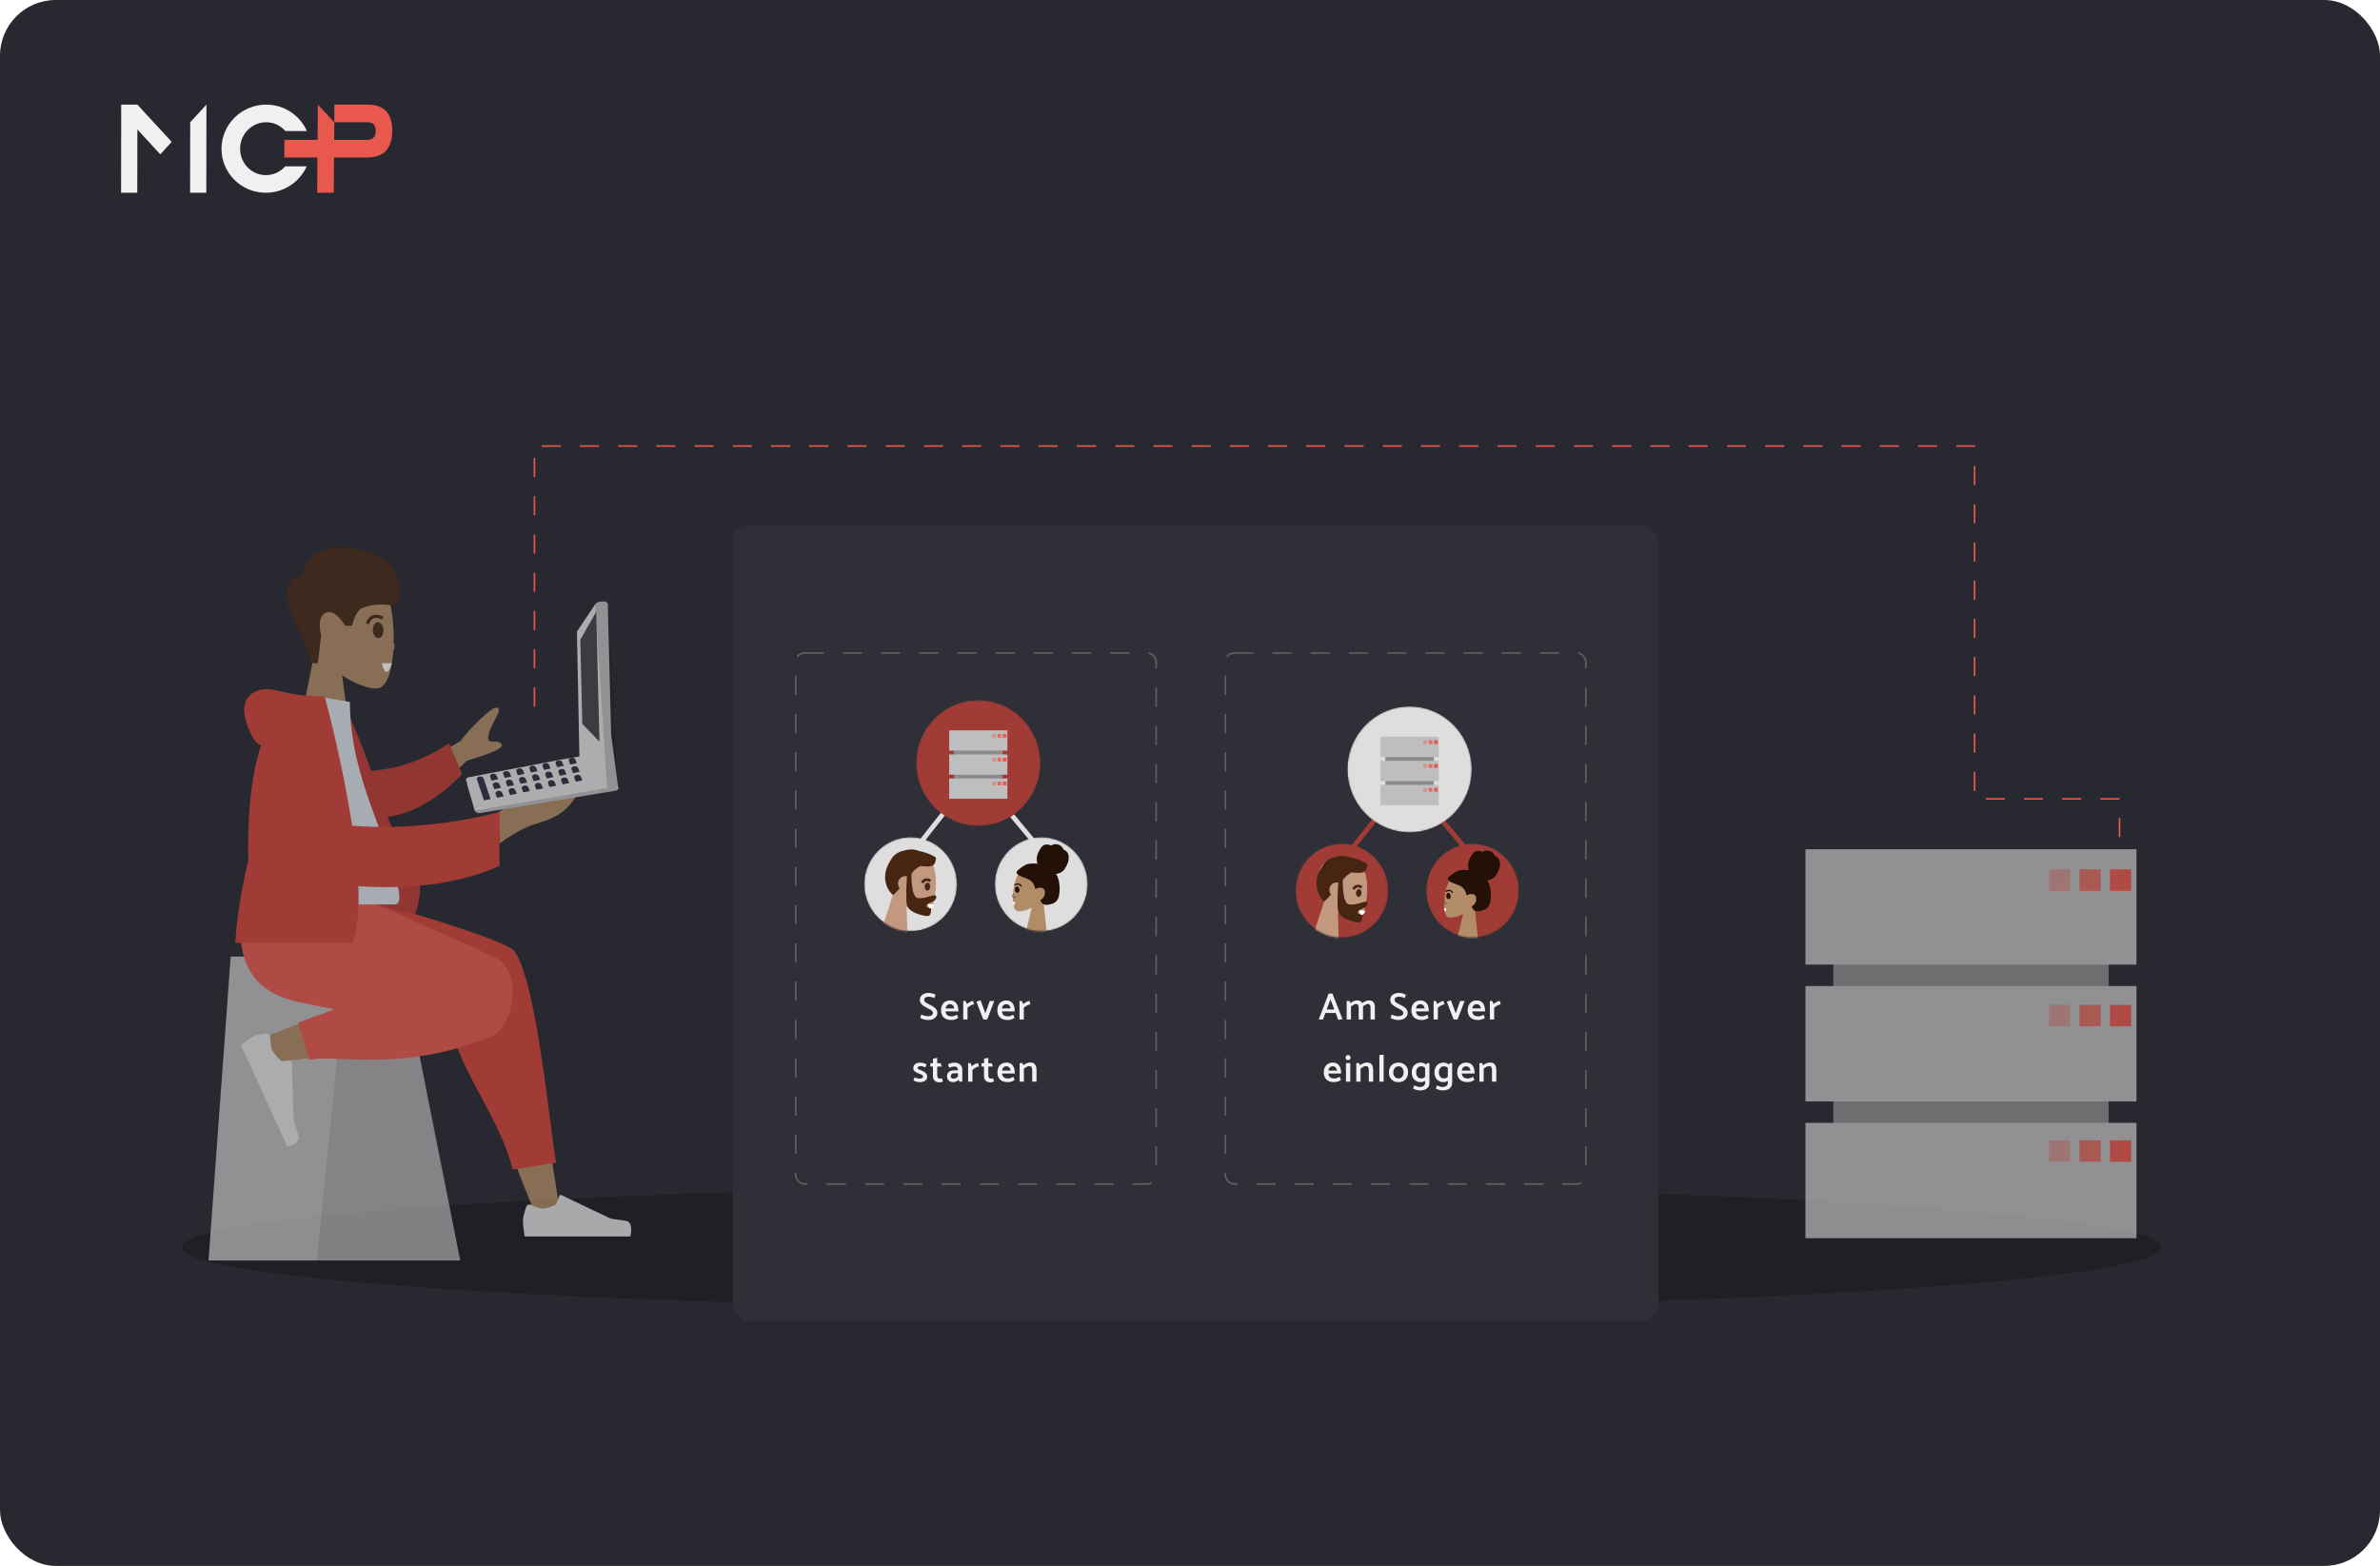 <svg width="1494" height="983" viewBox="0 0 1494 983" fill="none" xmlns="http://www.w3.org/2000/svg">
<rect width="1494" height="983" rx="35" fill="#282830"/>
<ellipse cx="735.5" cy="783.001" rx="621.5" ry="38.52" fill="#1F1F26"/>
<path d="M335.5 443.5V280H1239.5V501.5H1330.5V526.5" stroke="#E8584D" stroke-dasharray="12 12"/>
<g opacity="0.7">
<path d="M1323.66 553.328H1150.8V757.083H1323.66V553.328Z" fill="#8B8B8B"/>
<path d="M1341.12 533.117H1133.35V605.526H1341.12V533.117Z" fill="#BEBEBE"/>
<path d="M1341.12 618.996H1133.35V691.405H1341.12V618.996Z" fill="#BEBEBE"/>
<path d="M1341.12 704.873H1133.35V777.282H1341.12V704.873Z" fill="#BEBEBE"/>
<path opacity="0.4" d="M1299.57 545.75H1286.27V559.221H1299.57V545.75Z" fill="#E8584D"/>
<path opacity="0.8" d="M1318.69 545.75H1305.39V559.221H1318.69V545.75Z" fill="#E8584D"/>
<path d="M1337.8 545.75H1324.5V559.221H1337.8V545.75Z" fill="#E8584D"/>
<path opacity="0.4" d="M1299.57 630.785H1286.27V644.257H1299.57V630.785Z" fill="#E8584D"/>
<path opacity="0.8" d="M1318.69 630.785H1305.39V644.257H1318.69V630.785Z" fill="#E8584D"/>
<path d="M1337.8 630.785H1324.5V644.257H1337.8V630.785Z" fill="#E8584D"/>
<path opacity="0.4" d="M1299.57 715.818H1286.27V729.29H1299.57V715.818Z" fill="#E8584D"/>
<path opacity="0.8" d="M1318.69 715.818H1305.39V729.29H1318.69V715.818Z" fill="#E8584D"/>
<path d="M1337.8 715.818H1324.5V729.29H1337.8V715.818Z" fill="#E8584D"/>
</g>
<g opacity="0.7">
<path fill-rule="evenodd" clip-rule="evenodd" d="M250.942 600.467H144.812L130.906 791.262H288.89L250.942 600.467Z" fill="#BEBEBE"/>
<path fill-rule="evenodd" clip-rule="evenodd" d="M250.942 600.467H218.301L198.765 791.262H288.89L250.942 600.467Z" fill="black" fill-opacity="0.1"/>
<path fill-rule="evenodd" clip-rule="evenodd" d="M289.048 465.167L247.431 489.457L262.799 507.034L293.04 477.529C308.97 472.851 316.255 469.428 314.895 467.262C313.749 465.435 311.899 465.499 310.195 465.557C308.868 465.603 307.63 465.645 306.881 464.789C305.171 462.833 308.434 455.994 311.79 449.645C315.147 443.297 311.558 443.849 309.505 444.763C302.788 449.608 295.969 456.41 289.048 465.167ZM330.895 499.251L312.614 509.953L313.655 529.502C313.655 529.502 325.495 520.395 335.682 517.369C348.67 513.51 353.924 510.563 360.271 501.946C363.667 497.335 366.549 488.066 363.317 485.048C362.077 483.89 357.457 486.625 352.743 489.416C349.151 491.544 345.504 493.703 343.257 494.196C340.232 494.86 340.586 490.682 340.869 487.344C341.072 484.948 341.239 482.985 340.094 483.552C334.743 483.65 330.895 499.251 330.895 499.251Z" fill="#B28B67"/>
<path fill-rule="evenodd" clip-rule="evenodd" d="M227.164 484.05C241.741 483.886 261.18 480.605 281.921 466.576L290.067 485.933C275.76 501.063 255.643 513.494 238.054 512.967C224.192 512.552 217.107 494.685 227.164 484.05Z" fill="#BF3C33"/>
<path fill-rule="evenodd" clip-rule="evenodd" d="M306.754 681.355C311.128 697.738 322.026 728.79 337.094 764.451L351.413 759.984C338.886 677.925 328.461 623.598 322.489 607.063C318.543 596.138 288.693 597.418 292.127 619.4C293.567 628.619 299.265 653.303 306.754 681.355ZM247.9 623.234C224.549 628.407 176.134 646.694 162.309 652.537C153.62 656.209 159.221 668.664 166.633 667.574C167.889 667.39 172.33 666.858 178.956 666.066C200.24 663.52 244.071 658.276 277.315 653.161C294.819 650.467 285.403 615.408 267.228 619.118C261.114 620.366 254.61 621.747 247.9 623.234Z" fill="#B28B67"/>
<path fill-rule="evenodd" clip-rule="evenodd" d="M323.405 597.803C321.018 589.473 212.496 559.904 212.496 559.904H203.603V568.766L278.384 609.471C278.285 610.784 278.346 612.173 278.587 613.637C278.047 643.813 290.125 666.356 302.084 688.676C309.904 703.272 317.673 717.772 321.828 734.248L349.303 729.865C348.502 727.676 347.237 717.808 345.507 704.316C341.144 670.295 333.826 613.234 323.56 598.137C323.524 598.084 323.487 598.032 323.45 597.98C323.437 597.921 323.422 597.862 323.405 597.803Z" fill="#D44338"/>
<path fill-rule="evenodd" clip-rule="evenodd" d="M209.815 633.646C202.973 632.181 196.672 630.874 191.28 629.863C156.453 623.331 146.297 603.397 152.302 559.904H216.47C226.952 563.124 281.426 587.551 309.69 600.543C328.396 609.141 322.499 640.139 311.906 648.206C311.848 648.701 311.657 649.037 311.318 649.188C271.155 666.987 236.905 665.659 214.912 664.806C205.701 664.449 198.639 664.175 194.194 665.425L187.228 641.93L209.815 633.646Z" fill="#E8584D"/>
<path fill-rule="evenodd" clip-rule="evenodd" d="M169.627 650.735C169.596 649.567 168.67 648.654 167.551 648.773C165.071 649.038 160.999 649.603 159.084 650.602C156.225 652.093 151.205 655.972 151.205 655.972C152.822 659.519 180.282 719.72 180.282 719.72C180.282 719.72 189.098 718.198 187.269 712.525C185.44 706.852 184.318 703.053 184.318 703.053L183.147 666.705C183.129 666.143 182.677 665.718 182.138 665.754L176.718 666.118C176.718 666.118 172.294 662.29 170.881 659.191C169.95 657.15 169.694 653.196 169.627 650.735Z" fill="#E4E4E4"/>
<path fill-rule="evenodd" clip-rule="evenodd" d="M333.224 756.304C332.131 755.782 330.802 756.278 330.407 757.423C329.542 759.931 328.264 764.019 328.264 766.27C328.264 769.671 329.324 776.197 329.324 776.197C333.014 776.197 395.655 776.197 395.655 776.197C395.655 776.197 398.241 767.057 392.67 766.328C387.099 765.599 383.415 765.012 383.415 765.012L352.454 750.254C351.928 750.003 351.3 750.253 351.091 750.797L349.037 756.125C349.037 756.125 343.88 758.698 340.655 758.698C338.606 758.698 335.335 757.314 333.224 756.304Z" fill="#E4E4E4"/>
<path fill-rule="evenodd" clip-rule="evenodd" d="M214.775 424.038C224.285 430.167 233.628 433.128 238.014 431.919C249.012 428.888 250.023 385.867 241.514 368.907C233.004 351.947 189.257 344.554 187.052 378.158C186.287 389.821 190.866 400.229 197.633 408.722L185.5 469.191H220.744L214.775 424.038Z" fill="#B28B67"/>
<path fill-rule="evenodd" clip-rule="evenodd" d="M194.925 416.286C190.502 395.243 177.9 380.899 179.824 371.494C181.749 362.088 190.084 359.796 190.084 359.796C190.084 359.796 194.394 341.15 217.889 343.934C241.383 346.718 255.723 357.151 249.53 380.108C243.838 380.108 236.966 377.907 227.463 381.678C222.941 383.473 220.994 392.811 220.994 392.811H216.7C216.7 392.811 210.448 381.73 204.371 384.667C198.295 387.604 201.609 398.936 201.609 398.936L199.493 416.286H194.925Z" fill="#472918"/>
<path d="M234.03 395.777C233.9 393.021 235.284 390.71 237.123 390.617C238.961 390.524 240.557 392.683 240.688 395.44C240.818 398.197 239.434 400.507 237.595 400.6C235.757 400.693 234.161 398.534 234.03 395.777Z" fill="#472918"/>
<path d="M240.237 388.011C240.237 388.011 233.234 383.843 230.573 391.602" stroke="#472918" stroke-width="2" stroke-miterlimit="10"/>
<path d="M240.561 408.897C240.561 408.897 245.465 409.144 246.536 408.06C247.226 407.346 247.107 404.072 247.107 404.072" stroke="#B28B67" stroke-miterlimit="10"/>
<path d="M245.969 416.336H239.672C239.672 416.336 240.744 421.284 242.338 421.678C244.552 422.244 245.969 416.336 245.969 416.336Z" fill="white"/>
<path fill-rule="evenodd" clip-rule="evenodd" d="M206.216 442.8L215.471 441.095C237.707 488.226 240.648 517.149 255.348 534.754C270.049 552.359 260.64 573.737 260.64 573.737C187.614 564.024 204.755 495.723 206.216 442.8Z" fill="#BF3C33"/>
<path fill-rule="evenodd" clip-rule="evenodd" d="M165.87 567.761C165.87 567.761 221.539 567.761 247.767 567.761C251.509 567.761 250.804 561.956 250.263 559.026C244.02 525.218 219.648 488.775 219.648 440.649L196.025 436.67C176.486 470.43 169.729 511.995 165.87 567.761Z" fill="#DDE3E9"/>
<path fill-rule="evenodd" clip-rule="evenodd" d="M155.886 539.993C155.186 506.174 158.694 483.405 163.841 468.081C161.674 466.982 159.788 465.18 158.376 462.442C149.741 445.705 152.86 436.49 162.087 433.461C167.161 431.795 171.933 432.932 177.645 434.293C182.027 435.337 186.962 436.512 193.011 436.656C193.72 436.626 194.148 436.663 194.226 436.671C194.232 436.671 194.238 436.671 194.244 436.671C194.889 436.671 195.475 436.717 196.007 436.807L203.838 437.287C203.838 437.287 214.858 477.409 221.021 518.33C255.237 521.297 293.101 515.429 313.565 509.607V543.56C286.583 555.815 254.219 558.221 224.915 556.304C225.479 570.607 224.599 583.206 221.393 591.911H147.673C148.711 575.093 151.715 557.415 155.886 539.993Z" fill="#D44338"/>
<path d="M294.301 487.901L351.356 476.963L356.38 476.109L359.962 475.499L364.136 474.792L364.169 474.787C364.776 474.687 365.413 474.763 365.942 474.998L387.127 493.199C387.319 493.283 387.487 493.392 387.625 493.52C387.682 493.553 387.733 493.591 387.776 493.633C388.01 493.862 388.163 494.129 388.219 494.411C388.276 494.692 388.235 494.979 388.1 495.246C387.966 495.513 387.741 495.753 387.447 495.943C387.153 496.134 386.798 496.269 386.413 496.338L301.299 510.374C300.858 510.446 300.397 510.426 299.971 510.319C299.545 510.211 299.169 510.018 298.889 509.764L298.025 508.962L293.315 492.71L292.98 490.599C292.766 490.404 292.615 490.178 292.538 489.936C292.401 489.499 292.509 489.041 292.839 488.66C293.169 488.28 293.694 488.007 294.301 487.901V487.901Z" fill="#E6E6E6"/>
<path opacity="0.17" d="M298.025 508.963L298.894 509.767C299.174 510.021 299.548 510.212 299.973 510.32C300.399 510.428 300.858 510.448 301.298 510.377L386.415 496.341C386.8 496.272 387.155 496.136 387.449 495.946C387.743 495.756 387.967 495.516 388.102 495.249C388.236 494.982 388.277 494.695 388.22 494.414C388.163 494.133 388.01 493.866 387.775 493.637C387.734 493.594 387.684 493.556 387.627 493.523L298.025 508.963Z" fill="black"/>
<path d="M363.712 474.674L362.172 396.92C362.108 396.452 362.305 395.985 362.721 395.621L373.628 379.355L374.761 378.369C375.182 378.008 375.784 377.78 376.437 377.733L378.811 377.575C379.465 377.529 380.117 377.671 380.625 377.97C381.133 378.268 381.455 378.7 381.519 379.168V379.168L383.657 461.438L383.659 461.444L384.718 469.365L385.973 478.772L385.977 478.784L387.936 493.419C387.972 493.669 387.933 493.922 387.82 494.16C387.707 494.398 387.523 494.616 387.281 494.798C387.045 494.983 386.756 495.13 386.435 495.228C386.114 495.327 385.767 495.375 385.417 495.37L383.873 495.348C383.28 495.337 382.712 495.176 382.269 494.895L381.405 494.338L381.004 494.077L364.531 475.829C364.063 475.533 363.771 475.12 363.712 474.674V474.674Z" fill="#E6E6E6"/>
<path opacity="0.17" d="M373.632 379.356L381.003 494.081L381.406 494.339L382.267 494.893C382.71 495.176 383.278 495.336 383.871 495.347L385.418 495.369C385.768 495.373 386.115 495.325 386.437 495.226C386.759 495.128 387.048 494.982 387.286 494.798C387.523 494.614 387.704 494.396 387.816 494.158C387.928 493.921 387.969 493.669 387.936 493.419L381.516 379.171C381.453 378.702 381.133 378.271 380.626 377.971C380.119 377.671 379.466 377.528 378.812 377.572L376.433 377.736C376.11 377.757 375.797 377.824 375.51 377.933C375.224 378.043 374.971 378.191 374.765 378.371L373.632 379.356Z" fill="black"/>
<path d="M374.252 383.99L364.278 401.633L365.512 454.41L376.31 465.601L374.252 383.99Z" fill="#444447"/>
<path d="M300.876 487.437C300.33 487.549 299.869 487.811 299.593 488.167C299.317 488.522 299.249 488.941 299.404 489.333L303.798 502.455L307.915 501.615L303.521 488.493C303.366 488.101 302.999 487.771 302.504 487.573C302.008 487.375 301.422 487.326 300.876 487.437V487.437Z" fill="#2F2E41"/>
<path d="M309.115 485.758C308.569 485.869 308.107 486.132 307.831 486.487C307.555 486.842 307.487 487.262 307.642 487.653L308.58 490.013L312.697 489.173L311.759 486.813C311.604 486.422 311.238 486.091 310.742 485.893C310.246 485.695 309.661 485.646 309.115 485.758Z" fill="#2F2E41"/>
<path d="M317.346 484.076C316.8 484.188 316.338 484.45 316.062 484.805C315.786 485.161 315.718 485.58 315.874 485.971L316.812 488.332L320.929 487.491L319.991 485.131C319.835 484.74 319.469 484.409 318.973 484.211C318.477 484.013 317.892 483.965 317.346 484.076V484.076Z" fill="#2F2E41"/>
<path d="M325.58 482.394C325.035 482.506 324.573 482.768 324.297 483.124C324.021 483.479 323.953 483.898 324.108 484.29L325.046 486.65L329.163 485.81L328.225 483.45C328.07 483.058 327.704 482.728 327.208 482.53C326.712 482.332 326.126 482.283 325.58 482.394V482.394Z" fill="#2F2E41"/>
<path d="M333.813 480.715C333.267 480.826 332.805 481.089 332.529 481.444C332.253 481.799 332.185 482.219 332.34 482.61L333.278 484.97L337.396 484.13L336.458 481.77C336.302 481.379 335.936 481.048 335.44 480.85C334.944 480.652 334.359 480.604 333.813 480.715V480.715Z" fill="#2F2E41"/>
<path d="M342.048 479.035C341.502 479.147 341.041 479.409 340.765 479.764C340.488 480.12 340.421 480.539 340.576 480.93L341.514 483.291L345.631 482.45L344.693 480.09C344.537 479.699 344.171 479.368 343.675 479.17C343.179 478.972 342.594 478.924 342.048 479.035Z" fill="#2F2E41"/>
<path d="M350.283 477.353C349.737 477.465 349.275 477.727 348.999 478.083C348.723 478.438 348.655 478.857 348.81 479.249L349.748 481.609L353.865 480.769L352.927 478.409C352.772 478.017 352.406 477.687 351.91 477.489C351.414 477.291 350.829 477.242 350.283 477.353V477.353Z" fill="#2F2E41"/>
<path d="M358.519 475.674C357.973 475.785 357.511 476.048 357.235 476.403C356.959 476.758 356.891 477.178 357.046 477.569L357.984 479.929L362.102 479.089L361.164 476.729C361.008 476.338 360.642 476.007 360.146 475.809C359.65 475.611 359.065 475.563 358.519 475.674V475.674Z" fill="#2F2E41"/>
<path d="M310.84 491.141C310.294 491.252 309.833 491.514 309.557 491.87C309.28 492.225 309.213 492.644 309.368 493.036L310.306 495.396L314.423 494.556L313.485 492.196C313.329 491.804 312.963 491.474 312.467 491.276C311.971 491.078 311.386 491.029 310.84 491.141V491.141Z" fill="#2F2E41"/>
<path d="M319.075 489.455C318.529 489.567 318.067 489.829 317.791 490.184C317.515 490.54 317.447 490.959 317.602 491.35L318.54 493.71L322.657 492.87L321.719 490.51C321.564 490.119 321.198 489.788 320.702 489.59C320.206 489.392 319.621 489.344 319.075 489.455Z" fill="#2F2E41"/>
<path d="M327.308 487.775C326.762 487.887 326.3 488.149 326.024 488.505C325.748 488.86 325.68 489.279 325.836 489.671L326.773 492.031L330.891 491.191L329.953 488.83C329.797 488.439 329.431 488.108 328.935 487.911C328.439 487.713 327.854 487.664 327.308 487.775Z" fill="#2F2E41"/>
<path d="M335.544 486.1C334.999 486.211 334.537 486.473 334.261 486.829C333.985 487.184 333.917 487.603 334.072 487.995L335.01 490.355L339.127 489.515L338.189 487.155C338.033 486.763 337.667 486.433 337.172 486.235C336.676 486.037 336.09 485.988 335.544 486.1Z" fill="#2F2E41"/>
<path d="M343.777 484.414C343.231 484.526 342.769 484.788 342.493 485.143C342.217 485.499 342.149 485.918 342.304 486.309L343.242 488.669L347.359 487.829L346.422 485.469C346.266 485.078 345.9 484.747 345.404 484.549C344.908 484.351 344.323 484.303 343.777 484.414V484.414Z" fill="#2F2E41"/>
<path d="M352.008 482.736C351.462 482.848 351.001 483.11 350.724 483.465C350.448 483.821 350.381 484.24 350.536 484.631L351.474 486.992L355.591 486.152L354.653 483.791C354.497 483.4 354.131 483.069 353.635 482.872C353.139 482.674 352.554 482.625 352.008 482.736V482.736Z" fill="#2F2E41"/>
<path d="M360.246 481.059C359.701 481.17 359.239 481.432 358.963 481.788C358.687 482.143 358.619 482.562 358.774 482.954L359.712 485.314L363.829 484.474L362.891 482.114C362.736 481.722 362.37 481.392 361.874 481.194C361.378 480.996 360.792 480.947 360.246 481.059Z" fill="#2F2E41"/>
<path d="M312.568 496.518C312.022 496.629 311.56 496.891 311.284 497.247C311.008 497.602 310.94 498.021 311.095 498.413L312.033 500.773L316.15 499.933L315.213 497.573C315.057 497.181 314.691 496.851 314.195 496.653C313.699 496.455 313.114 496.406 312.568 496.518V496.518Z" fill="#2F2E41"/>
<path d="M320.804 494.836C320.258 494.947 319.796 495.21 319.52 495.565C319.244 495.92 319.176 496.34 319.332 496.731L320.27 499.091L324.387 498.251L323.449 495.891C323.293 495.5 322.927 495.169 322.431 494.971C321.935 494.773 321.35 494.725 320.804 494.836V494.836Z" fill="#2F2E41"/>
<path d="M329.036 493.158C328.49 493.27 328.028 493.532 327.752 493.887C327.476 494.243 327.408 494.662 327.563 495.053L328.501 497.414L332.618 496.574L331.68 494.213C331.525 493.822 331.159 493.491 330.663 493.293C330.167 493.096 329.581 493.047 329.036 493.158Z" fill="#2F2E41"/>
<path d="M337.27 491.476C336.724 491.588 336.262 491.85 335.986 492.206C335.71 492.561 335.642 492.98 335.797 493.372L336.735 495.732L340.853 494.892L339.915 492.532C339.759 492.14 339.393 491.81 338.897 491.612C338.401 491.414 337.816 491.365 337.27 491.476Z" fill="#2F2E41"/>
<path d="M345.504 489.797C344.958 489.908 344.497 490.171 344.221 490.526C343.944 490.881 343.877 491.301 344.032 491.692L344.97 494.052L349.087 493.212L348.149 490.852C347.993 490.461 347.627 490.13 347.131 489.932C346.636 489.734 346.05 489.686 345.504 489.797V489.797Z" fill="#2F2E41"/>
<path d="M353.741 488.117C353.195 488.229 352.733 488.491 352.457 488.846C352.181 489.202 352.113 489.621 352.268 490.012L353.206 492.373L357.323 491.532L356.385 489.172C356.23 488.781 355.864 488.45 355.368 488.252C354.872 488.055 354.287 488.006 353.741 488.117Z" fill="#2F2E41"/>
<path d="M361.974 486.439C361.428 486.551 360.966 486.813 360.69 487.169C360.414 487.524 360.346 487.943 360.502 488.335L361.439 490.695L365.557 489.855L364.619 487.494C364.463 487.103 364.097 486.772 363.601 486.575C363.105 486.377 362.52 486.328 361.974 486.439V486.439Z" fill="#2F2E41"/>
</g>
<g filter="url(#filter0_d_4220_23338)">
<rect x="460" y="326" width="581" height="499" rx="10" fill="#2F2F38"/>
</g>
<rect x="499.488" y="409.916" width="226.262" height="333.34" rx="5.5" stroke="#F0F0F0" stroke-opacity="0.25" stroke-dasharray="12 12"/>
<path d="M652.883 533.118L635.345 512.044" stroke="#DEDEDE" stroke-width="3"/>
<path d="M576.118 531.049L593.108 509.519" stroke="#DEDEDE" stroke-width="3"/>
<mask id="mask0_4220_23338" style="mask-type:alpha" maskUnits="userSpaceOnUse" x="542" y="525" width="59" height="60">
<ellipse cx="571.61" cy="555.062" rx="29.146" ry="29.527" fill="#3C3C46"/>
</mask>
<g mask="url(#mask0_4220_23338)">
<ellipse cx="571.61" cy="555.062" rx="29.146" ry="29.527" fill="#DEDEDE"/>
<path fill-rule="evenodd" clip-rule="evenodd" d="M569.086 568.969C573.735 572.548 578.464 574.557 580.818 574.219C586.715 573.371 589.475 552.263 585.915 543.42C582.354 534.577 559.909 528.378 557.014 544.782C556.01 550.472 557.857 555.858 560.944 560.431L551.444 589.546L569.86 591.611L569.086 568.969Z" fill="#C2987F"/>
<path fill-rule="evenodd" clip-rule="evenodd" d="M572.172 548.386C574.034 546.147 575.765 544.475 577.881 543.633C585.95 544.669 587.05 543.314 587.569 538.391C586.363 537.303 581.924 535.2 576.813 534.175C574.262 533.121 571.13 532.914 567.993 533.843C564.175 534.487 560.795 536.418 558.958 540.538C553.022 548.702 555.871 558.214 560.674 561.893C562.212 560.415 563.57 558.968 564.793 557.574C564.028 556.637 563.621 555.403 563.758 554.104C564.028 551.545 566.305 549.701 568.843 549.986C569.012 550.005 569.179 550.033 569.341 550.07C569.119 553.263 568.443 564.177 569.283 568.084C570.272 572.682 578.657 574.725 581.621 575.058C584.181 575.345 584.352 572.892 584.474 571.133C584.492 570.88 584.508 570.641 584.531 570.427C584.578 569.979 584.001 569.915 583.348 569.844C582.501 569.75 581.527 569.643 581.631 568.663C581.743 567.595 583.294 566.94 584.681 566.354C585.546 565.989 586.348 565.65 586.698 565.254C587.802 564.007 588.319 562.214 586.869 562.052C586.077 561.963 584.941 562.301 583.575 562.708C581.512 563.323 578.924 564.094 576.198 563.788C571.832 563.298 572.144 549.403 572.172 548.386Z" fill="#472512"/>
<path d="M580.456 556.471C580.532 555.115 581.369 554.065 582.326 554.125C583.282 554.186 583.996 555.334 583.92 556.69C583.845 558.045 583.008 559.096 582.051 559.035C581.095 558.975 580.381 557.827 580.456 556.471Z" fill="#472512"/>
<path d="M584.077 553.023C584.077 553.023 580.674 550.576 578.895 554.225" stroke="#472512" stroke-width="1.698" stroke-miterlimit="10"/>
<path d="M586.39 567.873L582.397 567.429C582.397 567.429 582.813 569.977 583.804 570.287C585.177 570.726 586.39 567.873 586.39 567.873Z" fill="white"/>
</g>
<mask id="mask1_4220_23338" style="mask-type:alpha" maskUnits="userSpaceOnUse" x="624" y="525" width="59" height="60">
<ellipse cx="653.622" cy="555.062" rx="29.146" ry="29.527" fill="#3C3C46"/>
</mask>
<g mask="url(#mask1_4220_23338)">
<ellipse cx="653.622" cy="555.062" rx="29.146" ry="29.527" fill="#DEDEDE"/>
<path fill-rule="evenodd" clip-rule="evenodd" d="M657.291 587.575L654.347 559.885L650.217 559.463L643.663 586.182L657.291 587.575Z" fill="#B28B67"/>
<path fill-rule="evenodd" clip-rule="evenodd" d="M638.341 571.823C642.484 573.372 659.682 566.518 660.096 554.083C660.51 541.647 643.298 542.634 639.364 548.529C635.43 554.425 634.198 570.274 638.341 571.823Z" fill="#B28B67"/>
<path fill-rule="evenodd" clip-rule="evenodd" d="M645.442 542.317C647.365 541.931 650.091 542.011 651.216 542.26C650.73 540.619 650.653 538.838 651.038 537.151C651.412 535.512 652.288 534.173 653.116 532.761C653.498 532.11 653.92 531.467 654.5 530.998C655.091 530.521 655.806 530.239 656.535 530.144C657.281 530.047 658.041 530.139 658.755 530.37C659.07 530.471 659.344 530.651 659.652 530.766C659.968 530.885 660.146 530.695 660.403 530.512C661.021 530.071 661.877 529.91 662.603 529.895C663.418 529.879 664.241 530.087 664.98 530.434C665.701 530.772 666.375 531.27 666.851 531.943C667.063 532.243 667.249 532.579 667.356 532.939C667.399 533.087 667.4 533.172 667.535 533.238C667.659 533.3 667.81 533.317 667.938 533.376C669.181 533.95 670.178 535.073 670.644 536.431C670.917 537.224 670.945 538.573 670.747 540.062C670.548 541.55 668.82 545.311 667.431 546.605C666.192 547.76 664.476 548.431 662.866 548.637C663.785 549.955 664.325 551.54 664.681 553.132C665.067 554.861 665.234 556.634 665.18 558.418C665.129 560.113 664.957 561.893 664.4 563.499C663.878 565.002 662.971 566.185 661.591 566.854C660.959 567.16 660.292 567.371 659.623 567.557C658.963 567.741 658.303 567.917 657.624 567.989C656.341 568.124 654.898 567.931 654.034 566.817C653.723 566.415 653.386 565.916 653.177 565.443C653.102 565.272 653.058 565.162 653.185 565.016C653.338 564.841 653.568 564.719 653.754 564.589C654.816 563.849 655.535 562.79 655.825 561.474C656.118 560.138 655.939 558.357 654.705 557.635C653.182 556.743 651.337 557.399 649.836 558.033C649.455 555.809 648.415 553.735 646.574 552.545C644.537 551.228 642.084 550.847 639.971 549.68C639.421 549.376 638.863 549.037 638.49 548.494C638.335 548.267 638.155 547.975 638.112 547.691C638.057 547.319 638.319 547.038 638.526 546.773C639.625 545.369 643.518 542.704 645.442 542.317Z" fill="#231107"/>
<path d="M639.922 558.311C639.805 557.217 639.084 556.402 638.312 556.492C637.539 556.581 637.007 557.541 637.124 558.636C637.24 559.73 637.961 560.545 638.734 560.455C639.507 560.365 640.039 559.406 639.922 558.311Z" fill="#231107"/>
<path d="M636.852 555.679C636.852 555.679 639.51 553.55 641.098 556.431" stroke="#231107" stroke-width="0.81" stroke-miterlimit="10"/>
<path d="M637.624 563.033C637.624 563.033 636.051 563.363 635.641 562.865C635.377 562.538 636.124 561.296 636.124 561.296" stroke="#643822" stroke-width="0.405" stroke-miterlimit="10"/>
<path d="M635.701 566.326L637.136 566.09C637.136 566.09 637.1 567.917 636.652 568.136C636.032 568.446 635.701 566.326 635.701 566.326Z" fill="white"/>
</g>
<mask id="mask2_4220_23338" style="mask-type:alpha" maskUnits="userSpaceOnUse" x="575" y="439" width="79" height="80">
<ellipse cx="614.102" cy="478.987" rx="39.03" ry="39.54" fill="#3C3C46"/>
</mask>
<g mask="url(#mask2_4220_23338)">
<path d="M651.632 478.987C651.632 500.015 634.811 517.028 614.102 517.028C593.393 517.028 576.572 500.015 576.572 478.987C576.572 457.96 593.393 440.947 614.102 440.947C634.811 440.947 651.632 457.96 651.632 478.987Z" fill="#A03B36" stroke="#A03B36" stroke-width="3"/>
<path d="M629.311 462.021H598.894V497.874H629.311V462.021Z" fill="#8B8B8B"/>
<path d="M632.382 458.467H595.822V471.208H632.382V458.467Z" fill="#BEBEBE"/>
<path d="M632.382 473.578H595.822V486.319H632.382V473.578Z" fill="#BEBEBE"/>
<path d="M632.382 488.689H595.822V501.43H632.382V488.689Z" fill="#BEBEBE"/>
<path opacity="0.4" d="M625.07 460.689H622.73V463.06H625.07V460.689Z" fill="#E8584D"/>
<path opacity="0.8" d="M628.434 460.689H626.094V463.06H628.434V460.689Z" fill="#E8584D"/>
<path d="M631.797 460.689H629.457V463.06H631.797V460.689Z" fill="#E8584D"/>
<path opacity="0.4" d="M625.07 475.652H622.73V478.023H625.07V475.652Z" fill="#E8584D"/>
<path opacity="0.8" d="M628.434 475.652H626.094V478.023H628.434V475.652Z" fill="#E8584D"/>
<path d="M631.797 475.652H629.457V478.023H631.797V475.652Z" fill="#E8584D"/>
<path opacity="0.4" d="M625.07 490.615H622.73V492.986H625.07V490.615Z" fill="#E8584D"/>
<path opacity="0.8" d="M628.434 490.615H626.094V492.986H628.434V490.615Z" fill="#E8584D"/>
<path d="M631.797 490.615H629.457V492.986H631.797V490.615Z" fill="#E8584D"/>
</g>
<path d="M577.684 639.016L578.308 636.856C578.628 637 579.012 637.16 579.46 637.336C579.908 637.496 580.38 637.64 580.876 637.768C581.388 637.88 581.884 637.936 582.364 637.936C583.084 637.936 583.684 637.856 584.164 637.696C584.644 637.536 585.004 637.304 585.244 637C585.5 636.68 585.628 636.304 585.628 635.872C585.628 635.408 585.468 635.008 585.148 634.672C584.828 634.336 584.388 634.016 583.828 633.712C583.284 633.392 582.66 633.064 581.956 632.728C581.316 632.392 580.716 632.056 580.156 631.72C579.612 631.368 579.132 630.992 578.716 630.592C578.316 630.192 577.996 629.752 577.756 629.272C577.532 628.776 577.42 628.216 577.42 627.592C577.42 626.776 577.636 626.048 578.068 625.408C578.5 624.768 579.124 624.256 579.94 623.872C580.756 623.488 581.74 623.296 582.892 623.296C583.708 623.296 584.508 623.416 585.292 623.656C586.076 623.896 586.756 624.16 587.332 624.448L586.444 626.608C586.14 626.448 585.812 626.296 585.46 626.152C585.124 626.008 584.748 625.896 584.332 625.816C583.932 625.72 583.484 625.672 582.988 625.672C582.188 625.672 581.516 625.832 580.972 626.152C580.428 626.456 580.156 626.928 580.156 627.568C580.156 628.048 580.3 628.464 580.588 628.816C580.892 629.152 581.324 629.472 581.884 629.776C582.444 630.08 583.092 630.424 583.828 630.808C584.452 631.128 585.036 631.456 585.58 631.792C586.14 632.112 586.628 632.464 587.044 632.848C587.46 633.232 587.788 633.672 588.028 634.168C588.268 634.648 588.388 635.216 588.388 635.872C588.388 636.736 588.148 637.496 587.668 638.152C587.204 638.808 586.532 639.336 585.652 639.736C584.772 640.12 583.684 640.312 582.388 640.312C582.052 640.312 581.66 640.272 581.212 640.192C580.764 640.112 580.308 640.016 579.844 639.904C579.396 639.776 578.98 639.64 578.596 639.496C578.212 639.336 577.908 639.176 577.684 639.016ZM601.615 634.888H593.551C593.631 635.512 593.799 636.056 594.055 636.52C594.327 636.984 594.719 637.352 595.231 637.624C595.759 637.88 596.439 638.008 597.271 638.008C597.943 638.008 598.535 637.912 599.047 637.72C599.575 637.528 600.127 637.28 600.703 636.976L601.519 638.944C601.151 639.184 600.751 639.416 600.319 639.64C599.887 639.848 599.415 640.008 598.903 640.12C598.391 640.232 597.831 640.288 597.223 640.288C595.799 640.288 594.599 640.04 593.623 639.544C592.647 639.032 591.919 638.32 591.439 637.408C590.959 636.48 590.719 635.408 590.719 634.192C590.719 632.96 590.943 631.888 591.391 630.976C591.855 630.048 592.511 629.328 593.359 628.816C594.223 628.304 595.247 628.048 596.431 628.048C597.631 628.048 598.615 628.336 599.383 628.912C600.151 629.488 600.711 630.248 601.063 631.192C601.431 632.136 601.615 633.176 601.615 634.312V634.888ZM593.599 633.064H599.023C598.927 632.488 598.759 632 598.519 631.6C598.295 631.2 597.999 630.896 597.631 630.688C597.279 630.464 596.847 630.352 596.335 630.352C595.839 630.352 595.391 630.464 594.991 630.688C594.607 630.896 594.295 631.2 594.055 631.6C593.831 632 593.679 632.488 593.599 633.064ZM607.338 640H604.65V628.36H606.09L606.978 630.28C607.298 630.008 607.682 629.728 608.13 629.44C608.578 629.136 609.042 628.88 609.522 628.672C610.018 628.464 610.474 628.36 610.89 628.36L611.466 630.52C611.082 630.52 610.642 630.616 610.146 630.808C609.666 631 609.178 631.248 608.682 631.552C608.202 631.856 607.754 632.2 607.338 632.584V640ZM619.656 640H617.256L612.936 628.792L615.552 627.928L618.528 636.112L621.312 628.36H624.144L619.656 640ZM636.959 634.888H628.895C628.975 635.512 629.143 636.056 629.399 636.52C629.671 636.984 630.063 637.352 630.575 637.624C631.103 637.88 631.783 638.008 632.615 638.008C633.287 638.008 633.879 637.912 634.391 637.72C634.919 637.528 635.471 637.28 636.047 636.976L636.863 638.944C636.495 639.184 636.095 639.416 635.663 639.64C635.231 639.848 634.759 640.008 634.247 640.12C633.735 640.232 633.175 640.288 632.567 640.288C631.143 640.288 629.943 640.04 628.967 639.544C627.991 639.032 627.263 638.32 626.783 637.408C626.303 636.48 626.063 635.408 626.063 634.192C626.063 632.96 626.287 631.888 626.735 630.976C627.199 630.048 627.855 629.328 628.703 628.816C629.567 628.304 630.591 628.048 631.775 628.048C632.975 628.048 633.959 628.336 634.727 628.912C635.495 629.488 636.055 630.248 636.407 631.192C636.775 632.136 636.959 633.176 636.959 634.312V634.888ZM628.943 633.064H634.367C634.271 632.488 634.103 632 633.863 631.6C633.639 631.2 633.343 630.896 632.975 630.688C632.623 630.464 632.191 630.352 631.679 630.352C631.183 630.352 630.735 630.464 630.335 630.688C629.951 630.896 629.639 631.2 629.399 631.6C629.175 632 629.023 632.488 628.943 633.064ZM642.682 640H639.994V628.36H641.434L642.322 630.28C642.642 630.008 643.026 629.728 643.474 629.44C643.922 629.136 644.386 628.88 644.866 628.672C645.362 628.464 645.818 628.36 646.234 628.36L646.81 630.52C646.426 630.52 645.986 630.616 645.49 630.808C645.01 631 644.522 631.248 644.026 631.552C643.546 631.856 643.098 632.2 642.682 632.584V640ZM573.338 678.184L574.154 676.336C574.506 676.48 574.858 676.616 575.21 676.744C575.562 676.856 575.906 676.944 576.242 677.008C576.578 677.072 576.914 677.104 577.25 677.104C577.634 677.104 577.994 677.056 578.33 676.96C578.666 676.864 578.938 676.72 579.146 676.528C579.354 676.336 579.458 676.112 579.458 675.856C579.458 675.6 579.362 675.368 579.17 675.16C578.978 674.936 578.714 674.736 578.378 674.56C578.042 674.368 577.634 674.208 577.154 674.08C576.546 673.856 575.946 673.592 575.354 673.288C574.762 672.984 574.266 672.608 573.866 672.16C573.482 671.696 573.29 671.152 573.29 670.528C573.29 669.44 573.69 668.592 574.49 667.984C575.29 667.36 576.386 667.048 577.778 667.048C578.114 667.048 578.514 667.096 578.978 667.192C579.442 667.272 579.914 667.4 580.394 667.576C580.874 667.736 581.29 667.944 581.642 668.2L580.802 670.048C580.306 669.808 579.818 669.616 579.338 669.472C578.858 669.312 578.322 669.232 577.73 669.232C577.234 669.232 576.818 669.352 576.482 669.592C576.162 669.832 576.002 670.128 576.002 670.48C576.002 670.784 576.21 671.048 576.626 671.272C577.058 671.496 577.554 671.704 578.114 671.896C578.754 672.104 579.37 672.392 579.962 672.76C580.57 673.112 581.066 673.536 581.45 674.032C581.85 674.512 582.05 675.088 582.05 675.76C582.05 676.864 581.642 677.736 580.826 678.376C580.01 679 578.826 679.312 577.274 679.312C576.954 679.312 576.546 679.272 576.05 679.192C575.554 679.112 575.066 678.984 574.586 678.808C574.106 678.632 573.69 678.424 573.338 678.184ZM590.439 667.456L591.255 669.496H588.327V675.088C588.327 675.68 588.463 676.168 588.735 676.552C589.007 676.92 589.423 677.104 589.983 677.104C590.191 677.104 590.399 677.08 590.607 677.032C590.815 676.984 591.015 676.92 591.207 676.84L591.951 678.832C591.807 678.928 591.607 679.024 591.351 679.12C591.111 679.216 590.847 679.296 590.559 679.36C590.287 679.424 590.031 679.456 589.791 679.456C588.927 679.456 588.191 679.304 587.583 679C586.975 678.696 586.495 678.256 586.143 677.68C585.807 677.088 585.639 676.368 585.639 675.52V669.496H584.031L584.007 667.456H585.639V664.6L588.327 664.072V667.456H590.439ZM596.823 675.568C596.823 675.84 596.887 676.096 597.015 676.336C597.159 676.576 597.359 676.776 597.615 676.936C597.871 677.08 598.175 677.152 598.527 677.152C599.039 677.152 599.535 677.032 600.015 676.792C600.495 676.552 600.943 676.224 601.359 675.808V673.72H598.743C598.135 673.72 597.663 673.912 597.327 674.296C596.991 674.68 596.823 675.104 596.823 675.568ZM595.839 670.288L595.119 668.08C595.423 667.872 595.831 667.696 596.343 667.552C596.855 667.392 597.375 667.272 597.903 667.192C598.431 667.096 598.855 667.048 599.175 667.048C600.087 667.048 600.911 667.232 601.647 667.6C602.383 667.952 602.967 668.448 603.399 669.088C603.847 669.728 604.071 670.44 604.071 671.224V679H602.247L601.839 677.824C601.423 678.224 600.927 678.568 600.351 678.856C599.775 679.144 599.183 679.288 598.575 679.288C597.183 679.288 596.151 678.944 595.479 678.256C594.807 677.568 594.471 676.672 594.471 675.568C594.471 674.4 594.871 673.504 595.671 672.88C596.471 672.256 597.511 671.936 598.791 671.92H601.335V671.848C601.319 671.16 601.151 670.6 600.831 670.168C600.511 669.72 599.975 669.496 599.223 669.496C598.615 669.496 598.007 669.584 597.399 669.76C596.807 669.92 596.287 670.096 595.839 670.288ZM610.424 679H607.736V667.36H609.176L610.064 669.28C610.384 669.008 610.768 668.728 611.216 668.44C611.664 668.136 612.128 667.88 612.608 667.672C613.104 667.464 613.56 667.36 613.976 667.36L614.552 669.52C614.168 669.52 613.728 669.616 613.232 669.808C612.752 670 612.264 670.248 611.768 670.552C611.288 670.856 610.84 671.2 610.424 671.584V679ZM622.502 667.456L623.318 669.496H620.39V675.088C620.39 675.68 620.526 676.168 620.798 676.552C621.07 676.92 621.486 677.104 622.046 677.104C622.254 677.104 622.462 677.08 622.67 677.032C622.878 676.984 623.078 676.92 623.27 676.84L624.014 678.832C623.87 678.928 623.67 679.024 623.414 679.12C623.174 679.216 622.91 679.296 622.622 679.36C622.35 679.424 622.094 679.456 621.854 679.456C620.99 679.456 620.254 679.304 619.646 679C619.038 678.696 618.558 678.256 618.206 677.68C617.87 677.088 617.702 676.368 617.702 675.52V669.496H616.094L616.07 667.456H617.702V664.6L620.39 664.072V667.456H622.502ZM637.021 673.888H628.957C629.037 674.512 629.205 675.056 629.461 675.52C629.733 675.984 630.125 676.352 630.637 676.624C631.165 676.88 631.845 677.008 632.677 677.008C633.349 677.008 633.941 676.912 634.453 676.72C634.981 676.528 635.533 676.28 636.109 675.976L636.925 677.944C636.557 678.184 636.157 678.416 635.725 678.64C635.293 678.848 634.821 679.008 634.309 679.12C633.797 679.232 633.237 679.288 632.629 679.288C631.205 679.288 630.005 679.04 629.029 678.544C628.053 678.032 627.325 677.32 626.845 676.408C626.365 675.48 626.125 674.408 626.125 673.192C626.125 671.96 626.349 670.888 626.797 669.976C627.261 669.048 627.917 668.328 628.765 667.816C629.629 667.304 630.653 667.048 631.837 667.048C633.037 667.048 634.021 667.336 634.789 667.912C635.557 668.488 636.117 669.248 636.469 670.192C636.837 671.136 637.021 672.176 637.021 673.312V673.888ZM629.005 672.064H634.429C634.333 671.488 634.165 671 633.925 670.6C633.701 670.2 633.405 669.896 633.037 669.688C632.685 669.464 632.253 669.352 631.741 669.352C631.245 669.352 630.797 669.464 630.397 669.688C630.013 669.896 629.701 670.2 629.461 670.6C629.237 671 629.085 671.488 629.005 672.064ZM642.744 679H640.056V667.36H641.856L642.336 668.752C642.784 668.384 643.256 668.072 643.752 667.816C644.264 667.544 644.784 667.336 645.312 667.192C645.84 667.048 646.336 666.976 646.8 666.976C647.76 666.976 648.52 667.176 649.08 667.576C649.64 667.976 650.04 668.52 650.28 669.208C650.536 669.88 650.664 670.648 650.664 671.512V679H647.952V671.68C647.952 670.912 647.808 670.312 647.52 669.88C647.248 669.448 646.792 669.232 646.152 669.232C645.768 669.232 645.368 669.312 644.952 669.472C644.552 669.632 644.168 669.84 643.8 670.096C643.432 670.352 643.08 670.608 642.744 670.864V679Z" fill="#F0F0F0"/>
<rect x="769.238" y="409.916" width="226.262" height="333.34" rx="5.5" stroke="#5F5F66" stroke-dasharray="12 12"/>
<path d="M837.623 633.712L835.175 627.352L832.799 633.712H837.623ZM834.047 623.68H836.399L842.735 639.832L840.047 640.216L838.463 635.896H832.007L830.471 640H827.807L834.047 623.68ZM848.046 640H845.358V628.36H847.158L847.638 629.752C848.086 629.384 848.55 629.072 849.03 628.816C849.526 628.544 850.022 628.336 850.518 628.192C851.03 628.048 851.494 627.976 851.91 627.976C852.79 627.976 853.502 628.16 854.046 628.528C854.59 628.88 854.982 629.376 855.222 630.016C855.478 630.656 855.606 631.408 855.606 632.272V640H852.894V632.68C852.894 632.168 852.838 631.736 852.726 631.384C852.63 631.016 852.462 630.736 852.222 630.544C851.998 630.336 851.678 630.232 851.262 630.232C850.894 630.232 850.526 630.312 850.158 630.472C849.79 630.632 849.43 630.84 849.078 631.096C848.726 631.352 848.382 631.608 848.046 631.864V640ZM855.486 631.864L855.078 629.752C855.51 629.384 855.974 629.072 856.47 628.816C856.966 628.544 857.462 628.336 857.958 628.192C858.454 628.048 858.918 627.976 859.35 627.976C860.23 627.976 860.942 628.16 861.486 628.528C862.03 628.88 862.422 629.376 862.662 630.016C862.918 630.656 863.046 631.408 863.046 632.272V640H860.334V632.68C860.334 632.168 860.278 631.736 860.166 631.384C860.07 631.016 859.902 630.736 859.662 630.544C859.438 630.336 859.118 630.232 858.702 630.232C858.35 630.232 857.99 630.312 857.622 630.472C857.254 630.632 856.886 630.84 856.518 631.096C856.166 631.352 855.822 631.608 855.486 631.864ZM872.946 639.016L873.57 636.856C873.89 637 874.274 637.16 874.722 637.336C875.17 637.496 875.642 637.64 876.138 637.768C876.65 637.88 877.146 637.936 877.626 637.936C878.346 637.936 878.946 637.856 879.426 637.696C879.906 637.536 880.266 637.304 880.506 637C880.762 636.68 880.89 636.304 880.89 635.872C880.89 635.408 880.73 635.008 880.41 634.672C880.09 634.336 879.65 634.016 879.09 633.712C878.546 633.392 877.922 633.064 877.218 632.728C876.578 632.392 875.978 632.056 875.418 631.72C874.874 631.368 874.394 630.992 873.978 630.592C873.578 630.192 873.258 629.752 873.018 629.272C872.794 628.776 872.682 628.216 872.682 627.592C872.682 626.776 872.898 626.048 873.33 625.408C873.762 624.768 874.386 624.256 875.202 623.872C876.018 623.488 877.002 623.296 878.154 623.296C878.97 623.296 879.77 623.416 880.554 623.656C881.338 623.896 882.018 624.16 882.594 624.448L881.706 626.608C881.402 626.448 881.074 626.296 880.722 626.152C880.386 626.008 880.01 625.896 879.594 625.816C879.194 625.72 878.746 625.672 878.25 625.672C877.45 625.672 876.778 625.832 876.234 626.152C875.69 626.456 875.418 626.928 875.418 627.568C875.418 628.048 875.562 628.464 875.85 628.816C876.154 629.152 876.586 629.472 877.146 629.776C877.706 630.08 878.354 630.424 879.09 630.808C879.714 631.128 880.298 631.456 880.842 631.792C881.402 632.112 881.89 632.464 882.306 632.848C882.722 633.232 883.05 633.672 883.29 634.168C883.53 634.648 883.65 635.216 883.65 635.872C883.65 636.736 883.41 637.496 882.93 638.152C882.466 638.808 881.794 639.336 880.914 639.736C880.034 640.12 878.946 640.312 877.65 640.312C877.314 640.312 876.922 640.272 876.474 640.192C876.026 640.112 875.57 640.016 875.106 639.904C874.658 639.776 874.242 639.64 873.858 639.496C873.474 639.336 873.17 639.176 872.946 639.016ZM896.878 634.888H888.814C888.894 635.512 889.062 636.056 889.318 636.52C889.59 636.984 889.982 637.352 890.494 637.624C891.022 637.88 891.702 638.008 892.534 638.008C893.206 638.008 893.798 637.912 894.31 637.72C894.838 637.528 895.39 637.28 895.966 636.976L896.782 638.944C896.414 639.184 896.014 639.416 895.582 639.64C895.15 639.848 894.678 640.008 894.166 640.12C893.654 640.232 893.094 640.288 892.486 640.288C891.062 640.288 889.862 640.04 888.886 639.544C887.91 639.032 887.182 638.32 886.702 637.408C886.222 636.48 885.982 635.408 885.982 634.192C885.982 632.96 886.206 631.888 886.654 630.976C887.118 630.048 887.774 629.328 888.622 628.816C889.486 628.304 890.51 628.048 891.694 628.048C892.894 628.048 893.878 628.336 894.646 628.912C895.414 629.488 895.974 630.248 896.326 631.192C896.694 632.136 896.878 633.176 896.878 634.312V634.888ZM888.862 633.064H894.286C894.19 632.488 894.022 632 893.782 631.6C893.558 631.2 893.262 630.896 892.894 630.688C892.542 630.464 892.11 630.352 891.598 630.352C891.102 630.352 890.654 630.464 890.254 630.688C889.87 630.896 889.558 631.2 889.318 631.6C889.094 632 888.942 632.488 888.862 633.064ZM902.6 640H899.912V628.36H901.352L902.24 630.28C902.56 630.008 902.944 629.728 903.392 629.44C903.84 629.136 904.304 628.88 904.784 628.672C905.28 628.464 905.736 628.36 906.152 628.36L906.728 630.52C906.344 630.52 905.904 630.616 905.408 630.808C904.928 631 904.44 631.248 903.944 631.552C903.464 631.856 903.016 632.2 902.6 632.584V640ZM914.918 640H912.518L908.198 628.792L910.814 627.928L913.79 636.112L916.574 628.36H919.406L914.918 640ZM932.221 634.888H924.157C924.237 635.512 924.405 636.056 924.661 636.52C924.933 636.984 925.325 637.352 925.837 637.624C926.365 637.88 927.045 638.008 927.877 638.008C928.549 638.008 929.141 637.912 929.653 637.72C930.181 637.528 930.733 637.28 931.309 636.976L932.125 638.944C931.757 639.184 931.357 639.416 930.925 639.64C930.493 639.848 930.021 640.008 929.509 640.12C928.997 640.232 928.437 640.288 927.829 640.288C926.405 640.288 925.205 640.04 924.229 639.544C923.253 639.032 922.525 638.32 922.045 637.408C921.565 636.48 921.325 635.408 921.325 634.192C921.325 632.96 921.549 631.888 921.997 630.976C922.461 630.048 923.117 629.328 923.965 628.816C924.829 628.304 925.853 628.048 927.037 628.048C928.237 628.048 929.221 628.336 929.989 628.912C930.757 629.488 931.317 630.248 931.669 631.192C932.037 632.136 932.221 633.176 932.221 634.312V634.888ZM924.205 633.064H929.629C929.533 632.488 929.365 632 929.125 631.6C928.901 631.2 928.605 630.896 928.237 630.688C927.885 630.464 927.453 630.352 926.941 630.352C926.445 630.352 925.997 630.464 925.597 630.688C925.213 630.896 924.901 631.2 924.661 631.6C924.437 632 924.285 632.488 924.205 633.064ZM937.944 640H935.256V628.36H936.696L937.584 630.28C937.904 630.008 938.288 629.728 938.736 629.44C939.184 629.136 939.648 628.88 940.128 628.672C940.624 628.464 941.08 628.36 941.496 628.36L942.072 630.52C941.688 630.52 941.248 630.616 940.752 630.808C940.272 631 939.784 631.248 939.288 631.552C938.808 631.856 938.36 632.2 937.944 632.584V640ZM841.874 673.888H833.81C833.89 674.512 834.058 675.056 834.314 675.52C834.586 675.984 834.978 676.352 835.49 676.624C836.018 676.88 836.698 677.008 837.53 677.008C838.202 677.008 838.794 676.912 839.306 676.72C839.834 676.528 840.386 676.28 840.962 675.976L841.778 677.944C841.41 678.184 841.01 678.416 840.578 678.64C840.146 678.848 839.674 679.008 839.162 679.12C838.65 679.232 838.09 679.288 837.482 679.288C836.058 679.288 834.858 679.04 833.882 678.544C832.906 678.032 832.178 677.32 831.698 676.408C831.218 675.48 830.978 674.408 830.978 673.192C830.978 671.96 831.202 670.888 831.65 669.976C832.114 669.048 832.77 668.328 833.618 667.816C834.482 667.304 835.506 667.048 836.69 667.048C837.89 667.048 838.874 667.336 839.642 667.912C840.41 668.488 840.97 669.248 841.322 670.192C841.69 671.136 841.874 672.176 841.874 673.312V673.888ZM833.858 672.064H839.282C839.186 671.488 839.018 671 838.778 670.6C838.554 670.2 838.258 669.896 837.89 669.688C837.538 669.464 837.106 669.352 836.594 669.352C836.098 669.352 835.65 669.464 835.25 669.688C834.866 669.896 834.554 670.2 834.314 670.6C834.09 671 833.938 671.488 833.858 672.064ZM847.621 679H844.909V667.36H847.621V679ZM846.229 665.488C845.781 665.488 845.405 665.336 845.101 665.032C844.813 664.728 844.669 664.344 844.669 663.88C844.669 663.432 844.813 663.056 845.101 662.752C845.405 662.448 845.781 662.296 846.229 662.296C846.661 662.296 847.037 662.448 847.357 662.752C847.677 663.056 847.837 663.432 847.837 663.88C847.837 664.328 847.677 664.712 847.357 665.032C847.053 665.336 846.677 665.488 846.229 665.488ZM854.057 679H851.369V667.36H853.169L853.649 668.752C854.097 668.384 854.569 668.072 855.065 667.816C855.577 667.544 856.097 667.336 856.625 667.192C857.153 667.048 857.649 666.976 858.113 666.976C859.073 666.976 859.833 667.176 860.393 667.576C860.953 667.976 861.353 668.52 861.593 669.208C861.849 669.88 861.977 670.648 861.977 671.512V679H859.265V671.68C859.265 670.912 859.121 670.312 858.833 669.88C858.561 669.448 858.105 669.232 857.465 669.232C857.081 669.232 856.681 669.312 856.265 669.472C855.865 669.632 855.481 669.84 855.113 670.096C854.745 670.352 854.393 670.608 854.057 670.864V679ZM868.563 679H865.899V662.32L868.563 662.056V679ZM877.844 679.312C876.612 679.312 875.548 679.056 874.652 678.544C873.756 678.032 873.068 677.32 872.588 676.408C872.108 675.48 871.868 674.408 871.868 673.192C871.868 671.944 872.116 670.864 872.612 669.952C873.108 669.04 873.804 668.328 874.7 667.816C875.612 667.304 876.676 667.048 877.892 667.048C879.124 667.048 880.18 667.304 881.06 667.816C881.956 668.328 882.652 669.04 883.148 669.952C883.644 670.864 883.892 671.936 883.892 673.168C883.892 674.384 883.636 675.456 883.124 676.384C882.628 677.312 881.932 678.032 881.036 678.544C880.14 679.04 879.076 679.296 877.844 679.312ZM877.868 676.984C878.54 676.984 879.116 676.816 879.596 676.48C880.076 676.144 880.444 675.688 880.7 675.112C880.972 674.536 881.108 673.888 881.108 673.168C881.108 672.432 880.98 671.776 880.724 671.2C880.468 670.624 880.1 670.176 879.62 669.856C879.14 669.52 878.564 669.352 877.892 669.352C877.252 669.352 876.684 669.52 876.188 669.856C875.692 670.192 875.308 670.648 875.036 671.224C874.78 671.8 874.644 672.448 874.628 673.168C874.628 673.904 874.756 674.56 875.012 675.136C875.268 675.712 875.644 676.168 876.14 676.504C876.636 676.824 877.212 676.984 877.868 676.984ZM897.292 667.36V679.792C897.292 680.768 897.052 681.608 896.572 682.312C896.108 683.016 895.436 683.56 894.556 683.944C893.692 684.328 892.652 684.52 891.436 684.52C891.196 684.52 890.876 684.496 890.476 684.448C890.092 684.4 889.684 684.32 889.252 684.208C888.836 684.112 888.428 683.984 888.028 683.824C887.628 683.664 887.284 683.48 886.996 683.272L887.812 681.352C888.436 681.672 889.02 681.912 889.564 682.072C890.108 682.248 890.708 682.344 891.364 682.36C892.308 682.344 893.076 682.112 893.668 681.664C894.276 681.216 894.58 680.584 894.58 679.768V669.376L895.828 667.36H897.292ZM895.252 675.352L896.068 677.176C895.716 677.624 895.308 678.008 894.844 678.328C894.38 678.648 893.9 678.888 893.404 679.048C892.924 679.224 892.46 679.312 892.012 679.312C890.812 679.312 889.772 679.056 888.892 678.544C888.028 678.032 887.364 677.32 886.9 676.408C886.436 675.48 886.204 674.392 886.204 673.144C886.204 671.928 886.436 670.864 886.9 669.952C887.38 669.04 888.06 668.328 888.94 667.816C889.82 667.304 890.86 667.048 892.06 667.048C892.476 667.048 892.94 667.136 893.452 667.312C893.964 667.472 894.452 667.712 894.916 668.032C895.396 668.352 895.788 668.736 896.092 669.184L895.3 671.032C894.772 670.424 894.252 669.992 893.74 669.736C893.244 669.48 892.692 669.352 892.084 669.352C891.428 669.352 890.86 669.52 890.38 669.856C889.916 670.192 889.564 670.648 889.324 671.224C889.084 671.784 888.964 672.424 888.964 673.144C888.964 673.896 889.084 674.56 889.324 675.136C889.564 675.712 889.916 676.168 890.38 676.504C890.86 676.824 891.42 676.984 892.06 676.984C892.684 676.984 893.236 676.848 893.716 676.576C894.212 676.304 894.724 675.896 895.252 675.352ZM911.558 667.36V679.792C911.558 680.768 911.318 681.608 910.838 682.312C910.374 683.016 909.702 683.56 908.822 683.944C907.958 684.328 906.918 684.52 905.702 684.52C905.462 684.52 905.142 684.496 904.742 684.448C904.358 684.4 903.95 684.32 903.518 684.208C903.102 684.112 902.694 683.984 902.294 683.824C901.894 683.664 901.55 683.48 901.262 683.272L902.078 681.352C902.702 681.672 903.286 681.912 903.83 682.072C904.374 682.248 904.974 682.344 905.63 682.36C906.574 682.344 907.342 682.112 907.934 681.664C908.542 681.216 908.846 680.584 908.846 679.768V669.376L910.094 667.36H911.558ZM909.518 675.352L910.334 677.176C909.982 677.624 909.574 678.008 909.11 678.328C908.646 678.648 908.166 678.888 907.67 679.048C907.19 679.224 906.726 679.312 906.278 679.312C905.078 679.312 904.038 679.056 903.158 678.544C902.294 678.032 901.63 677.32 901.166 676.408C900.702 675.48 900.47 674.392 900.47 673.144C900.47 671.928 900.702 670.864 901.166 669.952C901.646 669.04 902.326 668.328 903.206 667.816C904.086 667.304 905.126 667.048 906.326 667.048C906.742 667.048 907.206 667.136 907.718 667.312C908.23 667.472 908.718 667.712 909.182 668.032C909.662 668.352 910.054 668.736 910.358 669.184L909.566 671.032C909.038 670.424 908.518 669.992 908.006 669.736C907.51 669.48 906.958 669.352 906.35 669.352C905.694 669.352 905.126 669.52 904.646 669.856C904.182 670.192 903.83 670.648 903.59 671.224C903.35 671.784 903.23 672.424 903.23 673.144C903.23 673.896 903.35 674.56 903.59 675.136C903.83 675.712 904.182 676.168 904.646 676.504C905.126 676.824 905.686 676.984 906.326 676.984C906.95 676.984 907.502 676.848 907.982 676.576C908.478 676.304 908.99 675.896 909.518 675.352ZM925.631 673.888H917.567C917.647 674.512 917.815 675.056 918.071 675.52C918.343 675.984 918.735 676.352 919.247 676.624C919.775 676.88 920.455 677.008 921.287 677.008C921.959 677.008 922.551 676.912 923.063 676.72C923.591 676.528 924.143 676.28 924.719 675.976L925.535 677.944C925.167 678.184 924.767 678.416 924.335 678.64C923.903 678.848 923.431 679.008 922.919 679.12C922.407 679.232 921.847 679.288 921.239 679.288C919.815 679.288 918.615 679.04 917.639 678.544C916.663 678.032 915.935 677.32 915.455 676.408C914.975 675.48 914.735 674.408 914.735 673.192C914.735 671.96 914.959 670.888 915.407 669.976C915.871 669.048 916.527 668.328 917.375 667.816C918.239 667.304 919.263 667.048 920.447 667.048C921.647 667.048 922.631 667.336 923.399 667.912C924.167 668.488 924.727 669.248 925.079 670.192C925.447 671.136 925.631 672.176 925.631 673.312V673.888ZM917.615 672.064H923.039C922.943 671.488 922.775 671 922.535 670.6C922.311 670.2 922.015 669.896 921.647 669.688C921.295 669.464 920.863 669.352 920.351 669.352C919.855 669.352 919.407 669.464 919.007 669.688C918.623 669.896 918.311 670.2 918.071 670.6C917.847 671 917.695 671.488 917.615 672.064ZM931.354 679H928.666V667.36H930.466L930.946 668.752C931.394 668.384 931.866 668.072 932.362 667.816C932.874 667.544 933.394 667.336 933.922 667.192C934.45 667.048 934.946 666.976 935.41 666.976C936.37 666.976 937.13 667.176 937.69 667.576C938.25 667.976 938.65 668.52 938.89 669.208C939.146 669.88 939.274 670.648 939.274 671.512V679H936.562V671.68C936.562 670.912 936.418 670.312 936.13 669.88C935.858 669.448 935.402 669.232 934.762 669.232C934.378 669.232 933.978 669.312 933.562 669.472C933.162 669.632 932.778 669.84 932.41 670.096C932.042 670.352 931.69 670.608 931.354 670.864V679Z" fill="#F0F0F0"/>
<path d="M923.621 537.122L906.082 516.048" stroke="#A03B36" stroke-width="3"/>
<path d="M846.855 535.052L863.846 513.523" stroke="#A03B36" stroke-width="3"/>
<mask id="mask3_4220_23338" style="mask-type:alpha" maskUnits="userSpaceOnUse" x="813" y="529" width="59" height="60">
<ellipse cx="842.348" cy="559.066" rx="29.146" ry="29.527" fill="#3C3C46"/>
</mask>
<g mask="url(#mask3_4220_23338)">
<ellipse cx="842.348" cy="559.066" rx="29.146" ry="29.527" fill="#A03B36"/>
<path fill-rule="evenodd" clip-rule="evenodd" d="M839.823 572.973C844.472 576.552 849.202 578.561 851.556 578.223C857.452 577.375 860.213 556.267 856.652 547.424C853.092 538.581 830.646 532.382 827.752 548.786C826.748 554.476 828.594 559.862 831.681 564.435L822.181 593.55L840.598 595.615L839.823 572.973Z" fill="#C2987F"/>
<path fill-rule="evenodd" clip-rule="evenodd" d="M842.91 552.39C844.771 550.151 846.502 548.479 848.618 547.637C856.687 548.673 857.787 547.318 858.306 542.395C857.1 541.307 852.662 539.204 847.551 538.179C844.999 537.125 841.867 536.917 838.731 537.847C834.912 538.491 831.533 540.422 829.695 544.542C823.759 552.706 826.608 562.218 831.411 565.897C832.949 564.419 834.308 562.972 835.531 561.578C834.765 560.641 834.359 559.407 834.496 558.108C834.766 555.549 837.042 553.705 839.58 553.99C839.75 554.009 839.916 554.037 840.079 554.074C839.856 557.267 839.181 568.18 840.021 572.088C841.01 576.686 849.394 578.729 852.358 579.062C854.919 579.349 855.089 576.895 855.211 575.137C855.229 574.884 855.246 574.645 855.268 574.431C855.315 573.983 854.738 573.919 854.085 573.847C853.238 573.754 852.265 573.647 852.368 572.667C852.48 571.599 854.031 570.944 855.418 570.358C856.284 569.993 857.086 569.654 857.436 569.258C858.54 568.01 859.056 566.218 857.606 566.055C856.814 565.966 855.678 566.305 854.312 566.712C852.25 567.327 849.661 568.098 846.935 567.792C842.569 567.302 842.881 553.406 842.91 552.39Z" fill="#472512"/>
<path d="M851.194 560.475C851.27 559.119 852.107 558.069 853.063 558.129C854.02 558.189 854.734 559.338 854.658 560.693C854.582 562.049 853.745 563.099 852.789 563.039C851.832 562.979 851.118 561.831 851.194 560.475Z" fill="#472512"/>
<path d="M854.815 557.027C854.815 557.027 851.411 554.58 849.633 558.229" stroke="#472512" stroke-width="1.698" stroke-miterlimit="10"/>
<path d="M857.127 571.877L853.135 571.432C853.135 571.432 853.551 573.981 854.541 574.291C855.915 574.73 857.127 571.877 857.127 571.877Z" fill="white"/>
</g>
<mask id="mask4_4220_23338" style="mask-type:alpha" maskUnits="userSpaceOnUse" x="895" y="529" width="59" height="60">
<ellipse cx="924.359" cy="559.066" rx="29.146" ry="29.527" fill="#3C3C46"/>
</mask>
<g mask="url(#mask4_4220_23338)">
<ellipse cx="924.359" cy="559.066" rx="29.146" ry="29.527" fill="#A03B36"/>
<path fill-rule="evenodd" clip-rule="evenodd" d="M928.028 591.579L925.084 563.889L920.954 563.467L914.4 590.186L928.028 591.579Z" fill="#B28B67"/>
<path fill-rule="evenodd" clip-rule="evenodd" d="M909.078 575.827C913.221 577.376 930.419 570.522 930.833 558.087C931.248 545.651 914.035 546.637 910.101 552.533C906.168 558.429 904.936 574.278 909.078 575.827Z" fill="#B28B67"/>
<path fill-rule="evenodd" clip-rule="evenodd" d="M916.179 546.321C918.102 545.935 920.828 546.015 921.953 546.264C921.467 544.623 921.391 542.842 921.775 541.155C922.15 539.516 923.025 538.177 923.853 536.765C924.235 536.114 924.658 535.471 925.238 535.002C925.829 534.525 926.543 534.243 927.272 534.148C928.018 534.051 928.778 534.143 929.492 534.374C929.808 534.475 930.082 534.655 930.39 534.77C930.705 534.889 930.883 534.699 931.14 534.516C931.758 534.075 932.614 533.914 933.341 533.899C934.155 533.883 934.978 534.091 935.718 534.438C936.438 534.776 937.112 535.274 937.588 535.947C937.801 536.247 937.987 536.583 938.093 536.943C938.137 537.091 938.138 537.176 938.272 537.242C938.396 537.304 938.547 537.32 938.675 537.38C939.918 537.954 940.915 539.077 941.382 540.435C941.654 541.228 941.683 542.577 941.484 544.066C941.285 545.554 939.557 549.315 938.169 550.609C936.93 551.764 935.214 552.435 933.603 552.641C934.523 553.959 935.062 555.544 935.418 557.136C935.805 558.865 935.972 560.638 935.918 562.422C935.866 564.116 935.695 565.897 935.137 567.503C934.615 569.006 933.709 570.189 932.329 570.858C931.697 571.164 931.029 571.375 930.36 571.561C929.701 571.745 929.04 571.921 928.362 571.993C927.078 572.128 925.635 571.935 924.771 570.82C924.46 570.419 924.123 569.92 923.915 569.447C923.84 569.276 923.795 569.166 923.923 569.02C924.075 568.845 924.306 568.723 924.492 568.593C925.554 567.853 926.273 566.794 926.562 565.477C926.855 564.142 926.677 562.361 925.443 561.639C923.919 560.747 922.074 561.403 920.574 562.037C920.192 559.813 919.153 557.739 917.311 556.549C915.274 555.232 912.821 554.851 910.708 553.684C910.158 553.38 909.6 553.041 909.228 552.498C909.072 552.271 908.892 551.979 908.85 551.695C908.794 551.323 909.056 551.042 909.263 550.777C910.362 549.373 914.255 546.708 916.179 546.321Z" fill="#231107"/>
<path d="M910.659 562.315C910.543 561.221 909.822 560.406 909.049 560.496C908.276 560.585 907.744 561.545 907.861 562.639C907.978 563.734 908.699 564.548 909.471 564.459C910.244 564.369 910.776 563.41 910.659 562.315Z" fill="#231107"/>
<path d="M907.589 559.683C907.589 559.683 910.247 557.554 911.835 560.435" stroke="#231107" stroke-width="0.81" stroke-miterlimit="10"/>
<path d="M908.361 567.037C908.361 567.037 906.789 567.367 906.378 566.869C906.114 566.542 906.862 565.3 906.862 565.3" stroke="#643822" stroke-width="0.405" stroke-miterlimit="10"/>
<path d="M906.438 570.33L907.873 570.094C907.873 570.094 907.837 571.921 907.389 572.14C906.769 572.45 906.438 570.33 906.438 570.33Z" fill="white"/>
</g>
<mask id="mask5_4220_23338" style="mask-type:alpha" maskUnits="userSpaceOnUse" x="845" y="443" width="79" height="80">
<ellipse cx="884.839" cy="482.991" rx="39.03" ry="39.54" fill="#3C3C46"/>
</mask>
<g mask="url(#mask5_4220_23338)">
<path d="M922.369 482.991C922.369 504.019 905.548 521.032 884.839 521.032C864.131 521.032 847.31 504.019 847.31 482.991C847.31 461.964 864.131 444.951 884.839 444.951C905.548 444.951 922.369 461.964 922.369 482.991Z" fill="#DEDEDE" stroke="#DEDEDE" stroke-width="3"/>
<path d="M900.048 466.025H869.631V501.878H900.048V466.025Z" fill="#8B8B8B"/>
<path d="M903.119 462.471H866.56V475.212H903.119V462.471Z" fill="#BEBEBE"/>
<path d="M903.119 477.582H866.56V490.323H903.119V477.582Z" fill="#BEBEBE"/>
<path d="M903.119 492.693H866.56V505.434H903.119V492.693Z" fill="#BEBEBE"/>
<path opacity="0.4" d="M895.808 464.693H893.468V467.064H895.808V464.693Z" fill="#E8584D"/>
<path opacity="0.8" d="M899.171 464.693H896.831V467.064H899.171V464.693Z" fill="#E8584D"/>
<path d="M902.534 464.693H900.194V467.064H902.534V464.693Z" fill="#E8584D"/>
<path opacity="0.4" d="M895.808 479.656H893.468V482.027H895.808V479.656Z" fill="#E8584D"/>
<path opacity="0.8" d="M899.171 479.656H896.831V482.027H899.171V479.656Z" fill="#E8584D"/>
<path d="M902.534 479.656H900.194V482.027H902.534V479.656Z" fill="#E8584D"/>
<path opacity="0.4" d="M895.808 494.619H893.468V496.99H895.808V494.619Z" fill="#E8584D"/>
<path opacity="0.8" d="M899.171 494.619H896.831V496.99H899.171V494.619Z" fill="#E8584D"/>
<path d="M902.534 494.619H900.194V496.99H902.534V494.619Z" fill="#E8584D"/>
</g>
<path fill-rule="evenodd" clip-rule="evenodd" d="M119.401 76.74L129.59 65.676L129.572 76.74L129.502 120.999H119.33L119.401 76.74ZM107.799 89.069L100.594 96.893L86.235 81.245L86.171 120.999H76L76.088 65.676H86.26L86.26 65.706L107.799 89.069Z" fill="#F0F0F0"/>
<path fill-rule="evenodd" clip-rule="evenodd" d="M192.637 82.273H179.14C176.179 78.877 171.865 76.74 167.052 76.74C158.077 76.74 150.77 84.171 150.73 93.338C150.691 102.504 157.934 109.935 166.909 109.935C171.722 109.935 176.055 107.798 179.045 104.402H192.542C188.189 114.172 178.316 120.999 166.861 120.999C151.434 120.999 138.981 108.615 139.047 93.338C139.113 78.06 151.672 65.676 167.099 65.676C178.554 65.676 188.369 72.503 192.637 82.273Z" fill="#F0F0F0"/>
<path fill-rule="evenodd" clip-rule="evenodd" d="M235.823 82.26C235.852 78.565 234.132 76.719 230.661 76.719L230.661 76.74H209.847L209.936 65.676H230.749C241.155 65.67 246.314 71.198 246.226 82.26C246.138 93.321 240.891 98.852 230.485 98.852L230.485 98.87H209.671L209.495 120.999H199.088L199.265 98.87H178.451L178.539 87.805H199.353L199.441 76.74L199.529 65.676L209.847 76.74L209.759 87.805H230.573C234.043 87.801 235.793 85.954 235.823 82.26Z" fill="#E8584D"/>
<defs>
<filter id="filter0_d_4220_23338" x="440" y="310" width="621" height="539" filterUnits="userSpaceOnUse" color-interpolation-filters="sRGB">
<feFlood flood-opacity="0" result="BackgroundImageFix"/>
<feColorMatrix in="SourceAlpha" type="matrix" values="0 0 0 0 0 0 0 0 0 0 0 0 0 0 0 0 0 0 127 0" result="hardAlpha"/>
<feOffset dy="4"/>
<feGaussianBlur stdDeviation="10"/>
<feComposite in2="hardAlpha" operator="out"/>
<feColorMatrix type="matrix" values="0 0 0 0 0 0 0 0 0 0 0 0 0 0 0 0 0 0 0.25 0"/>
<feBlend mode="normal" in2="BackgroundImageFix" result="effect1_dropShadow_4220_23338"/>
<feBlend mode="normal" in="SourceGraphic" in2="effect1_dropShadow_4220_23338" result="shape"/>
</filter>
</defs>
</svg>

